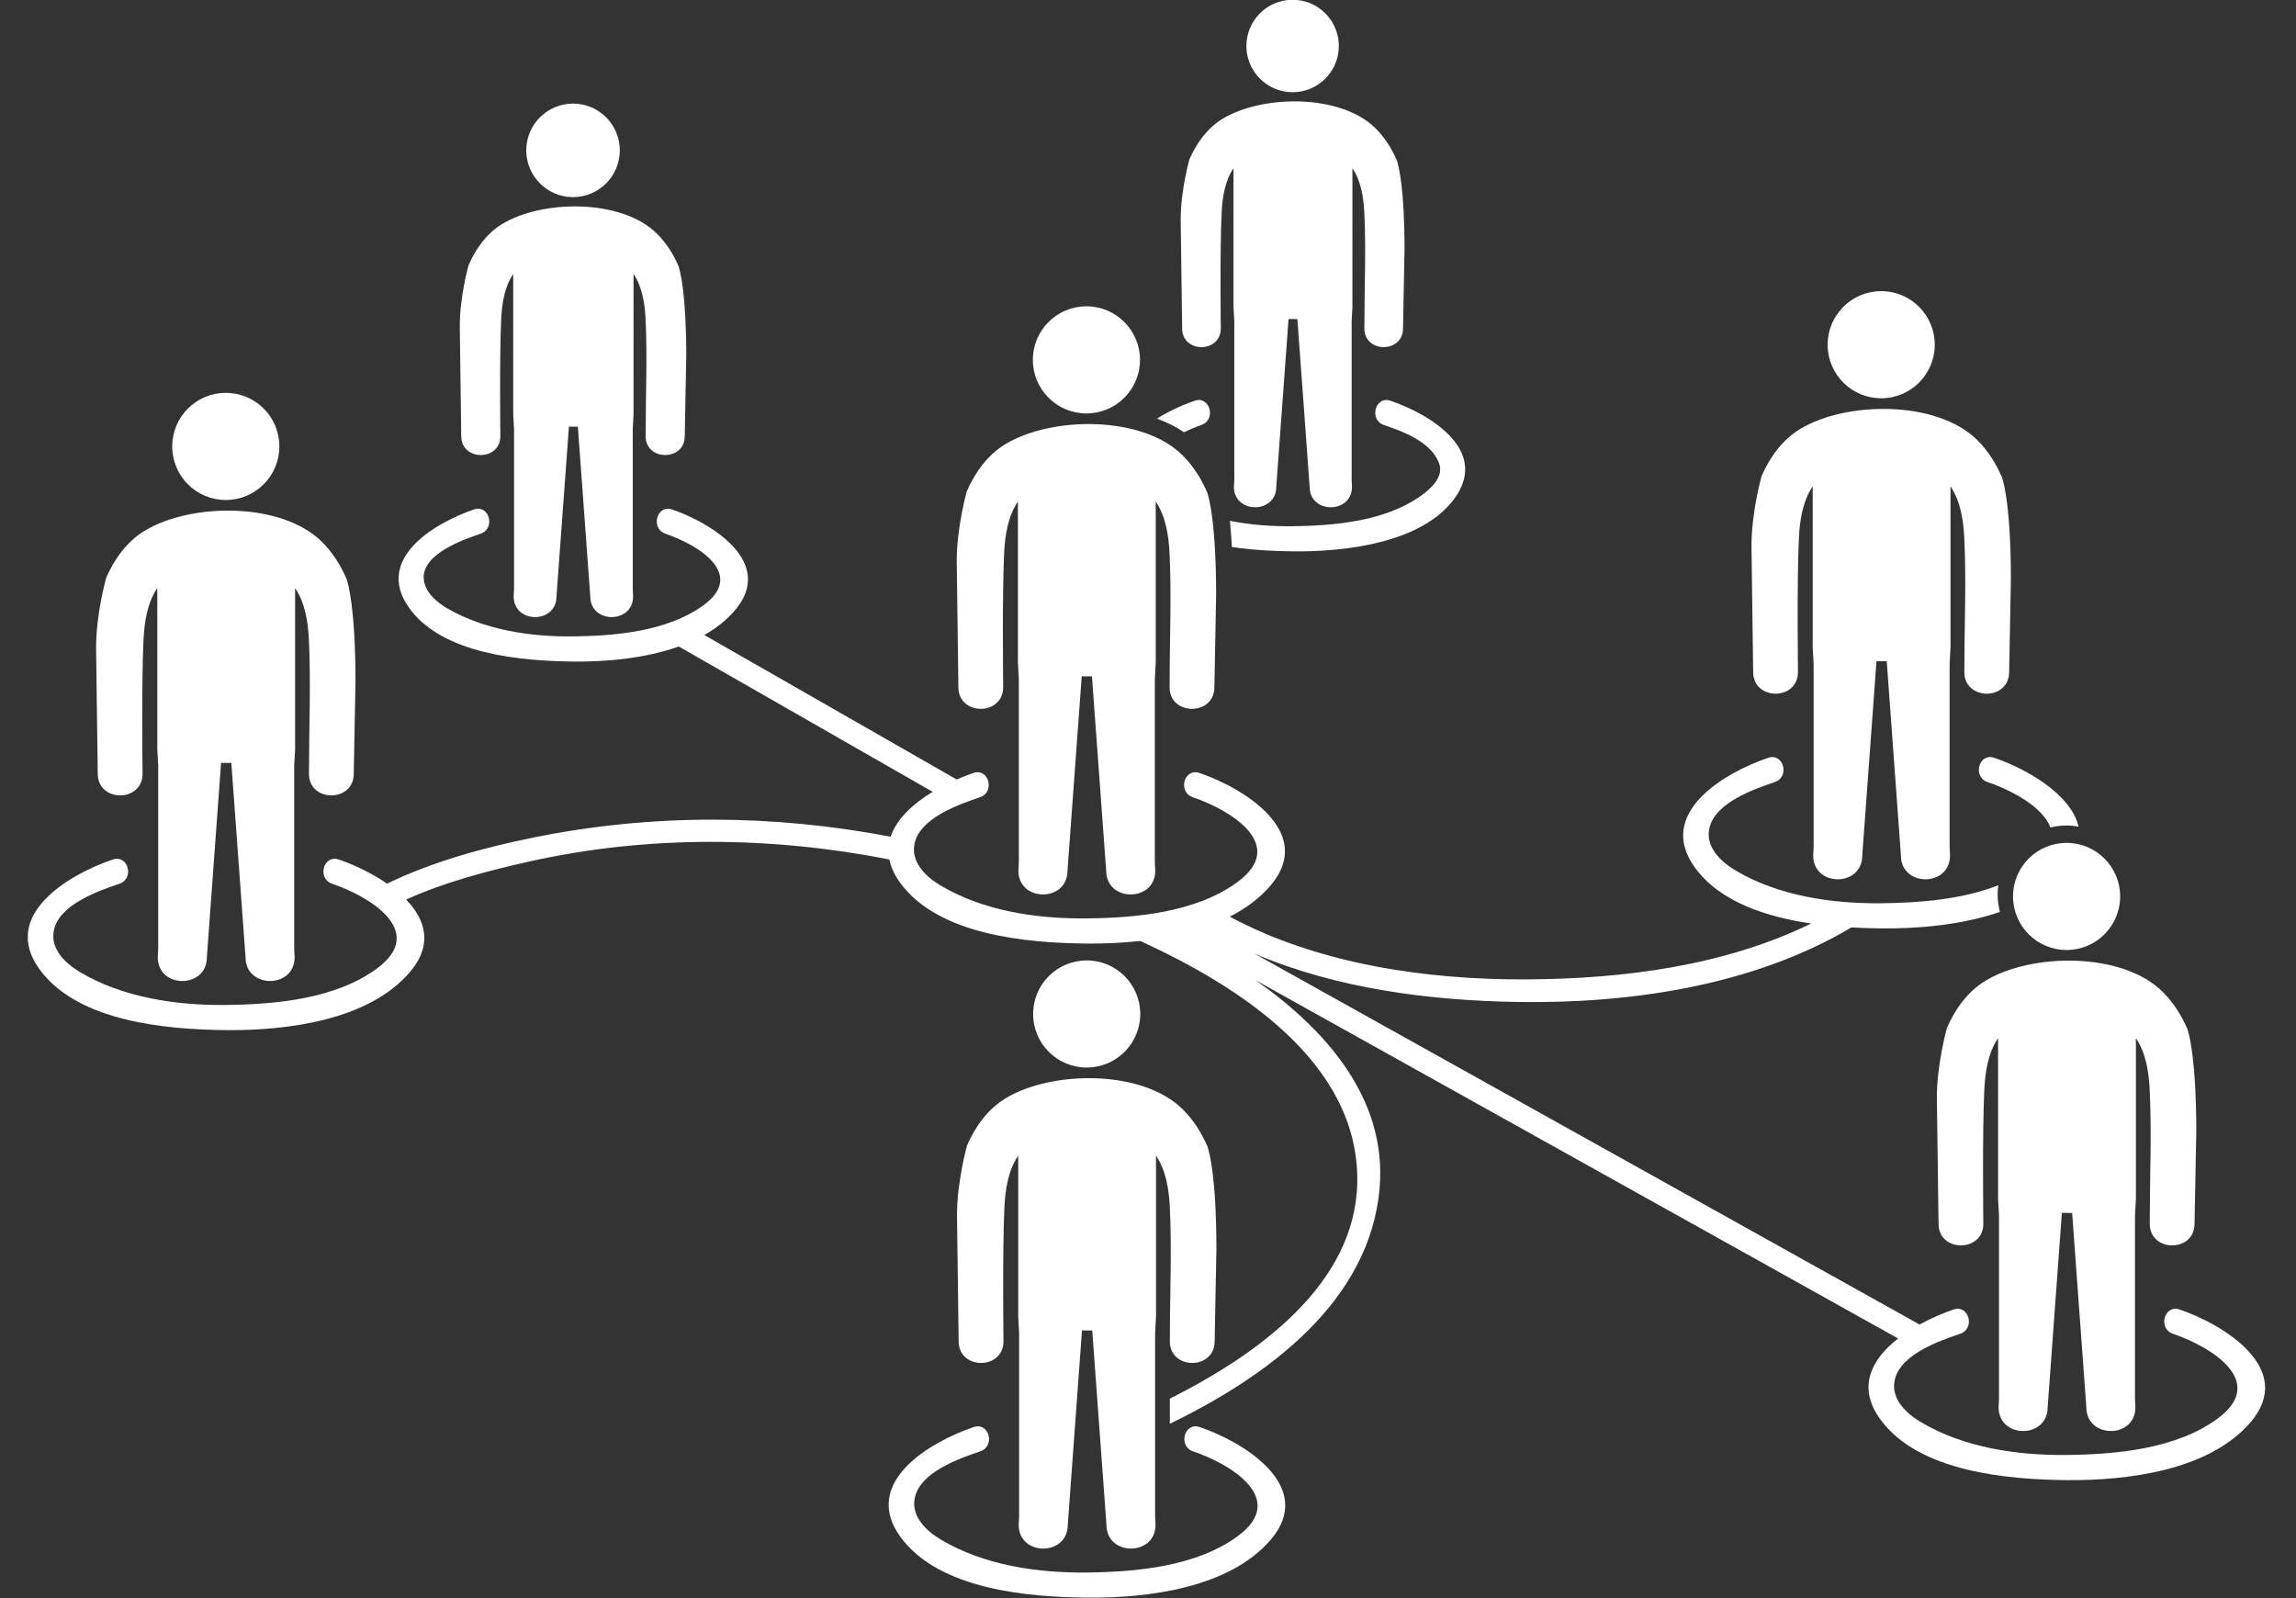 <?xml version="1.0" encoding="UTF-8" standalone="no"?><svg xmlns="http://www.w3.org/2000/svg" xmlns:xlink="http://www.w3.org/1999/xlink" fill="#000000" height="357.2" preserveAspectRatio="xMidYMid meet" version="1" viewBox="-0.2 77.5 513.1 357.2" width="513.1" zoomAndPan="magnify"><rect x="-0.2" y="77.5" width="513.1" height="357.2" fill="#333333" stroke="none"/><g fill="#ffffff" id="change1_1"><path d="M 242.59 169.895 C 249.199 169.895 254.562 164.531 254.562 157.926 C 254.562 151.312 249.199 145.953 242.59 145.953 C 235.977 145.953 230.617 151.312 230.617 157.926 C 230.617 164.531 235.977 169.895 242.59 169.895"/><path d="M 223.988 231.066 C 223.988 231.066 223.734 210.699 224.203 201.094 C 224.391 197.172 225.043 192.883 227.281 189.586 L 227.281 225.516 L 227.484 229.273 C 227.484 242.922 227.484 256.57 227.484 270.211 L 227.391 272.082 C 227.391 279.16 238.359 279.16 238.359 272.082 L 241.539 228.641 C 241.641 228.641 243.227 228.66 243.508 228.66 C 243.613 228.66 243.723 228.641 243.824 228.641 L 247.004 272.082 C 247.004 279.16 257.969 279.16 257.969 272.082 L 257.879 270.211 C 257.879 256.57 257.879 242.922 257.879 229.273 L 258.078 225.516 L 258.078 189.586 C 260.32 192.883 260.969 197.172 261.164 201.094 C 261.629 210.699 261.184 220.418 261.184 230.043 L 261.172 231.066 C 261.172 237.523 271.188 237.523 271.188 231.066 L 271.574 210.508 C 271.57 194.477 270.008 188.793 269.59 187.566 C 268.25 184.457 266.422 181.57 264.031 179.207 C 254.973 170.27 234.746 170.527 224.438 176.781 C 220.543 179.145 217.715 183.023 215.855 187.301 C 215.816 187.434 213.605 195.316 213.605 202.887 L 213.977 231.066 C 213.977 237.523 223.988 237.523 223.988 231.066"/><path d="M 254.621 304.105 C 254.621 297.492 249.262 292.133 242.648 292.133 C 236.039 292.133 230.68 297.492 230.68 304.105 C 230.68 310.707 236.039 316.074 242.648 316.074 C 249.262 316.074 254.621 310.707 254.621 304.105"/><path d="M 215.914 333.477 C 215.879 333.609 213.664 341.496 213.664 349.066 L 214.035 377.246 C 214.035 383.703 224.051 383.703 224.051 377.246 C 224.051 377.246 223.797 356.879 224.266 347.273 C 224.453 343.352 225.105 339.062 227.344 335.766 L 227.344 371.691 L 227.547 375.453 C 227.547 389.102 227.547 402.75 227.547 416.387 L 227.453 418.266 C 227.453 425.34 238.422 425.34 238.422 418.266 L 241.598 374.816 C 241.699 374.816 243.285 374.836 243.574 374.836 C 243.672 374.836 243.785 374.816 243.887 374.816 L 247.066 418.266 C 247.066 425.34 258.031 425.34 258.031 418.266 L 257.938 416.387 C 257.938 402.75 257.938 389.102 257.938 375.453 L 258.141 371.691 L 258.141 335.766 C 260.383 339.062 261.031 343.352 261.223 347.273 C 261.688 356.879 261.242 366.598 261.242 376.219 L 261.23 377.246 C 261.23 383.703 271.246 383.703 271.246 377.246 L 271.637 356.684 C 271.633 340.652 270.066 334.973 269.648 333.742 C 268.312 330.637 266.484 327.75 264.094 325.387 C 255.035 316.449 234.809 316.703 224.496 322.961 C 220.605 325.324 217.773 329.199 215.914 333.477"/><path d="M 420.199 166.508 C 426.812 166.508 432.172 161.145 432.172 154.539 C 432.172 147.926 426.812 142.566 420.199 142.566 C 413.586 142.566 408.23 147.926 408.23 154.539 C 408.23 161.145 413.586 166.508 420.199 166.508"/><path d="M 401.602 227.68 C 401.602 227.68 401.348 207.312 401.812 197.707 C 402.004 193.785 402.656 189.496 404.895 186.199 L 404.895 222.125 L 405.102 225.887 C 405.102 239.535 405.102 253.184 405.102 266.82 L 405.004 268.695 C 405.004 275.773 415.969 275.773 415.969 268.695 L 419.148 225.254 C 419.25 225.254 420.84 225.27 421.121 225.27 C 421.223 225.27 421.34 225.254 421.438 225.254 L 424.613 268.695 C 424.613 275.773 435.582 275.773 435.582 268.695 L 435.492 266.82 C 435.492 253.184 435.492 239.535 435.492 225.887 L 435.691 222.125 L 435.691 186.199 C 437.934 189.496 438.582 193.785 438.77 197.707 C 439.238 207.312 438.793 217.031 438.793 226.652 L 438.785 227.68 C 438.785 234.137 448.797 234.137 448.797 227.68 L 449.184 207.121 C 449.184 191.086 447.617 185.406 447.199 184.18 C 445.867 181.07 444.035 178.184 441.645 175.82 C 432.586 166.883 412.359 167.141 402.047 173.395 C 398.156 175.758 395.32 179.637 393.465 183.914 C 393.426 184.047 391.215 191.93 391.215 199.5 L 391.59 227.68 C 391.59 234.137 401.602 234.137 401.602 227.68"/><path d="M 449.66 277.832 C 449.66 284.438 455.016 289.805 461.633 289.805 C 468.242 289.805 473.602 284.438 473.602 277.832 C 473.602 271.223 468.242 265.863 461.633 265.863 C 455.016 265.863 449.66 271.223 449.66 277.832"/><path d="M 443.477 296.691 C 439.586 299.055 436.754 302.93 434.895 307.207 C 434.859 307.34 432.645 315.223 432.645 322.793 L 433.016 350.973 C 433.016 357.434 443.027 357.434 443.027 350.973 C 443.027 350.973 442.777 330.605 443.246 321 C 443.438 317.082 444.082 312.789 446.32 309.492 L 446.32 345.422 L 446.527 349.184 C 446.527 362.832 446.527 376.477 446.527 390.117 L 446.434 391.992 C 446.434 399.07 457.402 399.07 457.402 391.992 L 460.578 348.551 C 460.68 348.551 462.266 348.566 462.551 348.566 C 462.652 348.566 462.766 348.551 462.871 348.551 L 466.047 391.992 C 466.047 399.07 477.012 399.07 477.012 391.992 L 476.918 390.117 C 476.918 376.477 476.918 362.832 476.918 349.184 L 477.121 345.422 L 477.121 309.492 C 479.359 312.789 480.012 317.082 480.203 321 C 480.672 330.605 480.227 340.324 480.227 349.949 L 480.215 350.973 C 480.215 357.434 490.227 357.434 490.227 350.973 L 490.617 330.414 C 490.613 314.383 489.047 308.703 488.633 307.473 C 487.293 304.367 485.465 301.48 483.07 299.117 C 474.012 290.18 453.789 290.434 443.477 296.691"/><path d="M 127.859 121.555 C 133.629 121.555 138.309 116.867 138.309 111.105 C 138.309 105.332 133.629 100.652 127.859 100.652 C 122.082 100.652 117.406 105.332 117.406 111.105 C 117.406 116.867 122.082 121.555 127.859 121.555"/><path d="M 111.617 174.961 C 111.617 174.961 111.398 157.18 111.805 148.793 C 111.973 145.371 112.535 141.621 114.492 138.746 L 114.492 170.113 L 114.676 173.395 C 114.676 185.312 114.676 197.227 114.676 209.133 L 114.59 210.77 C 114.59 216.949 124.164 216.949 124.164 210.77 L 126.941 172.84 C 127.031 172.84 128.414 172.859 128.66 172.859 C 128.754 172.859 128.852 172.84 128.938 172.84 L 131.711 210.77 C 131.711 216.949 141.285 216.949 141.285 210.77 L 141.203 209.133 C 141.203 197.227 141.203 185.312 141.203 173.395 L 141.379 170.113 L 141.379 138.746 C 143.34 141.621 143.902 145.371 144.07 148.793 C 144.48 157.18 144.094 165.664 144.094 174.062 L 144.078 174.961 C 144.078 180.598 152.824 180.598 152.824 174.961 L 153.16 157.008 C 153.16 143.012 151.793 138.055 151.434 136.98 C 150.266 134.266 148.664 131.746 146.578 129.688 C 138.672 121.883 121.008 122.105 112.008 127.57 C 108.609 129.629 106.141 133.016 104.52 136.75 C 104.48 136.863 102.551 143.746 102.551 150.355 L 102.875 174.961 C 102.875 180.598 111.617 180.598 111.617 174.961"/><path d="M 50.258 189.238 C 56.871 189.238 62.23 183.871 62.23 177.27 C 62.23 170.652 56.871 165.297 50.258 165.297 C 43.645 165.297 38.285 170.652 38.285 177.27 C 38.285 183.871 43.645 189.238 50.258 189.238"/><path d="M 31.66 250.406 C 31.66 250.406 31.402 230.043 31.871 220.438 C 32.062 216.516 32.715 212.223 34.949 208.926 L 34.949 244.855 L 35.156 248.617 C 35.156 262.266 35.156 275.91 35.156 289.551 L 35.059 291.426 C 35.059 298.504 46.031 298.504 46.031 291.426 L 49.203 247.98 C 49.309 247.98 50.898 248 51.18 248 C 51.281 248 51.395 247.98 51.496 247.98 L 54.672 291.426 C 54.672 298.504 65.641 298.504 65.641 291.426 L 65.547 289.551 C 65.547 275.91 65.547 262.266 65.547 248.617 L 65.75 244.855 L 65.75 208.926 C 67.992 212.223 68.641 216.516 68.828 220.438 C 69.297 230.043 68.855 239.762 68.855 249.383 L 68.84 250.406 C 68.84 256.867 78.855 256.867 78.855 250.406 L 79.242 229.848 C 79.242 213.816 77.672 208.137 77.262 206.906 C 75.922 203.801 74.094 200.91 71.703 198.551 C 62.641 189.613 42.414 189.867 32.105 196.125 C 28.215 198.488 25.379 202.363 23.52 206.641 C 23.484 206.773 21.273 214.656 21.273 222.227 L 21.645 250.406 C 21.645 256.867 31.66 256.867 31.66 250.406"/><path d="M 288.664 98.109 C 294.375 98.109 298.996 93.477 298.996 87.781 C 298.996 82.074 294.375 77.453 288.664 77.453 C 282.965 77.453 278.34 82.074 278.34 87.781 C 278.34 93.477 282.965 98.109 288.664 98.109"/><path d="M 272.617 150.891 C 272.617 150.891 272.398 133.316 272.805 125.027 C 272.969 121.645 273.527 117.941 275.457 115.098 L 275.457 146.098 L 275.637 149.344 C 275.637 161.121 275.637 172.895 275.637 184.668 L 275.551 186.281 C 275.551 192.391 285.016 192.391 285.016 186.281 L 287.758 148.797 C 287.848 148.797 289.215 148.812 289.465 148.812 C 289.551 148.812 289.645 148.797 289.734 148.797 L 292.473 186.281 C 292.473 192.391 301.938 192.391 301.938 186.281 L 301.859 184.668 C 301.859 172.895 301.859 161.121 301.859 149.344 L 302.031 146.098 L 302.031 115.098 C 303.969 117.941 304.527 121.645 304.691 125.027 C 305.098 133.316 304.711 141.703 304.711 150.008 L 304.699 150.891 C 304.699 156.465 313.34 156.465 313.34 150.891 L 313.676 133.148 C 313.676 119.316 312.324 114.414 311.969 113.355 C 310.812 110.672 309.23 108.184 307.172 106.145 C 299.352 98.434 281.898 98.652 273.004 104.055 C 269.645 106.09 267.203 109.434 265.602 113.125 C 265.562 113.238 263.656 120.043 263.656 126.574 L 263.977 150.891 C 263.977 156.465 272.617 156.465 272.617 150.891"/><path d="M 267.906 396.418 C 264.465 395.246 263 400.676 266.414 401.836 C 275.055 404.773 287.668 412.562 276.355 420.836 C 267.09 427.605 253.699 428.809 242.648 428.922 C 231.617 429.039 219.578 427.277 209.98 421.52 C 206.715 419.562 203.371 416.344 204.238 412.223 C 205.441 406.457 214.199 403.43 218.887 401.836 C 222.297 400.676 220.832 395.246 217.395 396.418 C 207.527 399.77 192.207 408.852 201.027 420.965 C 209.605 432.742 229.504 434.406 242.648 434.539 C 256.012 434.68 274.559 432.469 283.832 421.531 C 293.93 409.621 277.684 399.738 267.906 396.418"/><path d="M 309.07 172.48 C 313.461 173.984 319.465 176.18 321.359 180.906 C 322.699 184.242 319.109 187.113 316.758 188.699 C 308.84 194.031 297.898 194.984 288.664 195.098 C 284.082 195.152 279.301 194.812 274.656 193.895 C 274.82 195.551 274.973 197.484 275.094 199.746 C 279.887 200.445 284.641 200.668 288.664 200.715 C 300.012 200.852 317.566 198.977 324.895 188.832 C 332.652 178.09 319.359 170.078 310.559 167.062 C 307.125 165.883 305.664 171.312 309.07 172.48"/><path d="M 268.266 172.48 C 271.676 171.312 270.207 165.883 266.77 167.062 C 264.141 167.965 261.105 169.316 258.355 171.055 C 260.555 171.848 262.598 172.863 264.398 174.105 C 265.711 173.453 267.039 172.898 268.266 172.48"/><path d="M 443.961 252.27 C 449.375 254.109 456.34 257.852 458.02 262.426 C 459.18 262.145 460.383 261.98 461.633 261.98 C 462.547 261.98 463.438 262.074 464.312 262.23 C 462.594 254.879 452.398 249.211 445.457 246.852 C 442.016 245.684 440.555 251.109 443.961 252.27"/><path d="M 486.887 370.145 C 483.445 368.977 481.98 374.406 485.391 375.566 C 494.035 378.504 506.645 386.293 495.332 394.562 C 486.07 401.336 472.68 402.535 461.633 402.652 C 450.594 402.77 438.555 401.008 428.957 395.246 C 425.695 393.289 422.352 390.074 423.215 385.953 C 424.422 380.188 433.184 377.156 437.867 375.566 C 441.273 374.406 439.812 368.977 436.371 370.145 C 434.004 370.953 431.32 372.09 428.734 373.52 C 428.629 373.441 428.527 373.359 428.406 373.293 C 379.688 346.125 330.969 318.961 282.258 291.797 C 281.551 291.398 280.84 291.008 280.133 290.613 C 298.52 298.461 319.324 301.105 338.996 301.418 C 364.121 301.812 391.602 297.797 413.543 284.762 C 415.883 284.895 418.125 284.953 420.199 284.977 C 428.223 285.062 438.105 284.277 446.734 281.289 C 446.41 280.039 446.219 278.742 446.219 277.391 C 446.219 276.691 446.281 276.012 446.371 275.336 C 438.156 278.566 428.516 279.273 420.199 279.355 C 409.168 279.473 397.129 277.711 387.527 271.953 C 384.27 269.996 380.926 266.777 381.789 262.656 C 382.992 256.891 391.75 253.863 396.434 252.27 C 399.848 251.109 398.383 245.684 394.941 246.852 C 385.078 250.203 369.758 259.285 378.582 271.398 C 384.133 279.02 394.422 282.402 404.555 283.883 C 385.113 293.391 362.402 296.258 341.074 296.371 C 318.797 296.488 294.598 293.062 274.621 282.355 C 278.145 280.559 281.293 278.273 283.77 275.352 C 293.867 263.445 277.621 253.562 267.844 250.238 C 264.406 249.07 262.938 254.496 266.352 255.656 C 274.992 258.598 287.602 266.387 276.289 274.656 C 267.027 281.43 253.637 282.633 242.59 282.742 C 231.555 282.859 219.512 281.098 209.914 275.34 C 206.656 273.383 203.312 270.164 204.176 266.043 C 205.379 260.277 214.141 257.25 218.824 255.656 C 222.234 254.496 220.77 249.07 217.328 250.238 C 216.148 250.641 214.883 251.133 213.586 251.691 C 194.789 240.934 175.984 230.168 157.188 219.41 C 159.863 217.898 162.254 216.039 164.172 213.738 C 173.02 203.098 158.727 194.344 150.004 191.352 C 146.562 190.176 145.102 195.605 148.508 196.773 C 156.176 199.402 166.645 206.004 156.688 212.988 C 148.656 218.625 137.328 219.609 127.859 219.723 C 118.461 219.832 108.363 218.316 100.086 213.652 C 97.543 212.219 94.691 209.906 94.496 206.77 C 94.156 201.273 103.355 198.094 107.203 196.773 C 110.609 195.605 109.148 190.176 105.715 191.352 C 96.891 194.379 83.547 202.324 91.102 213.172 C 98.477 223.742 116.32 225.203 127.859 225.344 C 134.996 225.422 143.828 224.707 151.492 221.977 C 170.406 232.801 189.32 243.629 208.23 254.453 C 203.957 257.043 200.176 260.449 198.84 264.484 C 172.453 259.449 145.461 259.309 119.086 264.656 C 108.023 266.898 96.547 270.008 86.301 274.977 C 82.801 272.555 78.797 270.695 75.516 269.582 C 72.074 268.41 70.609 273.84 74.02 274.996 C 82.664 277.938 95.273 285.73 83.965 293.996 C 74.699 300.77 61.309 301.973 50.258 302.086 C 39.223 302.203 27.184 300.441 17.586 294.68 C 14.324 292.723 10.984 289.508 11.844 285.383 C 13.051 279.617 21.809 276.59 26.496 274.996 C 29.902 273.84 28.438 268.41 25 269.582 C 15.133 272.934 -0.184 282.016 8.641 294.129 C 17.215 305.902 37.113 307.566 50.258 307.707 C 63.621 307.844 82.164 305.633 91.438 294.695 C 96.637 288.562 94.848 282.973 90.555 278.535 C 99.215 274.613 108.719 272.137 117.887 270.074 C 144.352 264.129 171.98 264.367 198.543 269.566 C 198.879 271.23 199.648 272.973 200.969 274.785 C 209.547 286.562 229.441 288.227 242.59 288.363 C 246.305 288.402 250.422 288.246 254.629 287.785 C 276.391 297.766 303.57 314.844 303.117 341.738 C 302.73 364.473 280.984 380.148 261.23 390.066 L 261.23 395.68 C 283.066 385.078 305.957 368.414 308.113 342.969 C 309.781 323.234 296.379 307.766 280.371 296.535 C 323.395 320.527 366.422 344.52 409.441 368.508 C 414.289 371.211 419.137 373.914 423.984 376.617 C 418.184 381.129 414.66 387.352 420.008 394.691 C 428.586 406.469 448.484 408.137 461.633 408.273 C 474.992 408.41 493.535 406.199 502.812 395.262 C 512.906 383.355 496.664 373.469 486.887 370.145"/></g></svg>